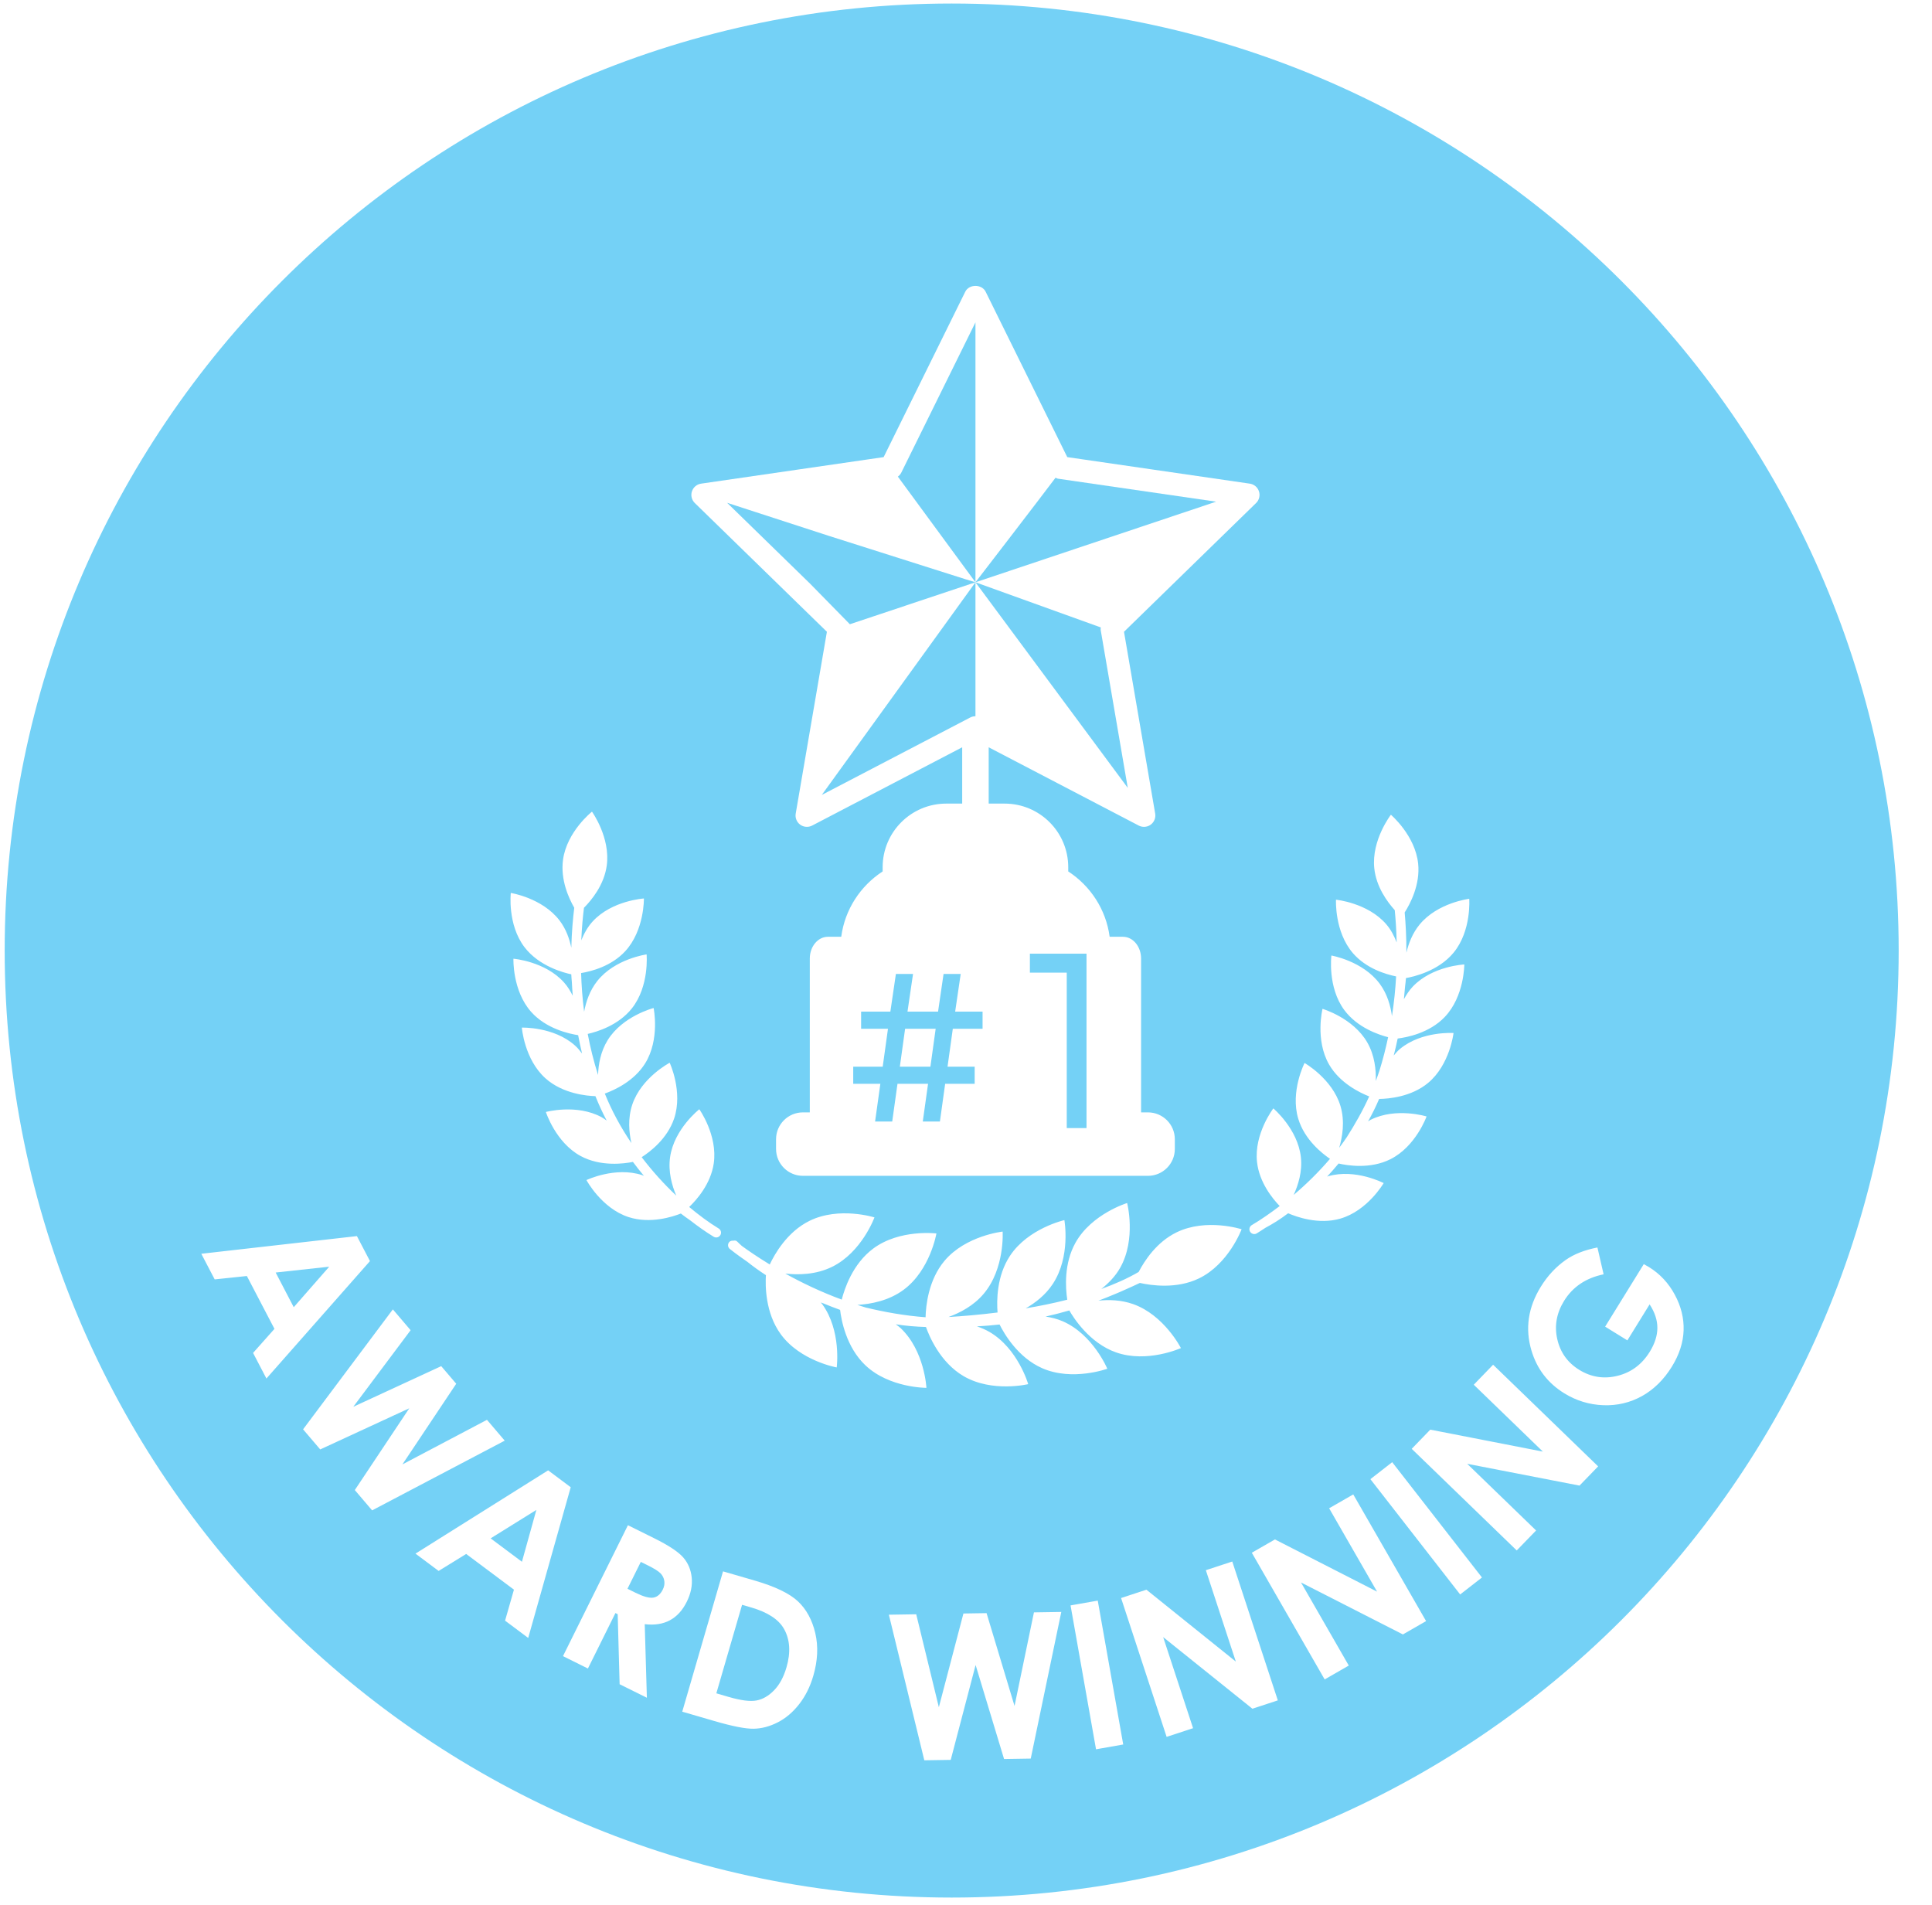 <svg height="1200" width="1216.8" style="max-height: 500px" id="Layer_1" data-name="Layer 1" xmlns="http://www.w3.org/2000/svg" viewBox="0 0 1216.8 1200">
  <defs>
    <style>
      .cls-1 {
        fill: #74d1f6;
      }
    </style>
  </defs>
  <polygon class="cls-1" points="328.72 983.6 337.81 950.94 309 968.86 328.72 983.6"></polygon>
  <path class="cls-1" d="M605.06,613.4h-10.79l-3.47,23.73h-19.25l3.49-23.73h-10.79l-3.49,23.73h-18.42v10.79h16.92l-3.32,23.88h-18.57v10.79h17.09l-3.32,23.73h10.79l3.32-23.73h19.25l-3.32,23.73h10.79l3.3-23.73h18.59v-10.79h-17.09l3.32-23.88h18.74v-10.79h-17.26l3.49-23.73ZM585.98,671.8h-19.25l3.32-23.88h19.25l-3.32,23.88Z"></path>
  <polygon class="cls-1" points="185 823.27 207.34 797.76 173.62 801.43 185 823.27"></polygon>
  <path class="cls-1" d="M693.21,396.6c-.08-.49.09-.95.1-1.44l-78.95-28.44,95.92,129.48-17.08-99.61Z"></path>
  <path class="cls-1" d="M666.42,301.5c-.59-.09-1.07-.43-1.61-.66-10.45,13.93-50.45,65.88-50.45,65.88l151.58-50.77-99.52-14.46Z"></path>
  <path class="cls-1" d="M473.08,1012.37l-5.71-1.67-16.21,55.75,7.8,2.28c7.69,2.23,13.53,2.98,17.51,2.22,3.97-.76,7.67-2.9,11.09-6.44,3.41-3.53,6.01-8.33,7.78-14.43,2.73-9.38,2.22-17.42-1.52-24.13-3.38-6.02-10.29-10.55-20.74-13.59Z"></path>
  <path class="cls-1" d="M517.68,500.59l93.37-48.7c1.04-.54,2.17-.81,3.31-.81v-84.36l-96.66,133.75-.02.12Z"></path>
  <path class="cls-1" d="M614.36,203.02l-46.68,94.57c-.52,1.05-1.27,1.92-2.19,2.59l48.87,66.54v-163.7h0Z"></path>
  <polygon class="cls-1" points="535.25 393.14 550.62 388.01 553.95 386.9 553.95 386.9 614.36 366.72 608.23 364.85 521.57 337.34 464.27 318.72 457.95 316.66 510.19 367.58 535.25 393.14"></polygon>
  <path class="cls-1" d="M407.89,985.81l-4.3-2.13-8.4,16.92,4.92,2.44c5,2.47,8.76,3.53,11.29,3.15,2.53-.39,4.55-2.09,6.06-5.13.89-1.8,1.2-3.59.93-5.39-.27-1.8-1.04-3.36-2.32-4.72s-3.99-3.07-8.17-5.14Z"></path>
  <polygon class="cls-1" points="671.86 710.46 684.3 710.46 684.3 600.62 648.64 600.62 648.64 612.57 671.86 612.57 671.86 710.46"></polygon>
  <path class="cls-1" d="M599.38,2.22C269.98,2.22,2.95,269.25,2.95,598.65s267.03,596.43,596.43,596.43,596.43-267.03,596.43-596.43S928.78,2.22,599.38,2.22ZM819.31,728.8c1,9.08-1.69,17.56-4.55,23.76,7.92-6.7,15.67-14.31,22.89-22.73-4.88-3.32-16.02-11.99-20.01-25.32-5.14-17.15,3.99-35.04,3.99-35.04,0,0,17.47,9.91,22.61,27.07,2.92,9.74,1.21,19.54-.79,26.34,1.67-2.15,3.2-4.43,4.77-6.67,5.05-7.93,9.89-16.33,14.12-25.69-5.7-2.23-18.48-8.3-25.28-20.13-8.92-15.52-4.12-35.02-4.12-35.02,0,0,19.28,5.65,28.2,21.17,4.69,8.15,5.56,17.33,5.36,24.28.85-2.15,1.56-4.44,2.34-6.66,2.2-7.08,3.98-14.08,5.42-20.94-5.69-1.45-19.32-5.9-27.62-17.12-10.65-14.39-8.11-34.32-8.11-34.32,0,0,19.79,3.4,30.44,17.79,4.81,6.5,6.84,14,7.71,20.39,1.34-8.75,2.19-17.16,2.62-25.02-6.45-1.32-18.82-4.92-27.24-14.68-11.68-13.57-10.63-33.63-10.63-33.63,0,0,20,1.93,31.68,15.49,3.04,3.53,4.98,7.48,6.53,11.42-.18-7.96-.66-14.84-1.21-20.34-4.67-5.19-11.67-14.6-12.89-26.4-1.85-17.8,10.47-33.68,10.47-33.68,0,0,15.31,13,17.16,30.81,1.38,13.33-5.11,25.42-8.49,30.73.62,6.8,1.1,15.41,1.1,25.24,0,.03,0,.06,0,.09,1.35-5.79,3.78-12.21,8.27-17.68,11.35-13.84,31.29-16.25,31.29-16.25,0,0,1.54,20.03-9.81,33.87-9.7,11.83-25.59,15.28-30.03,16.05-.12,1.86-.39,3.57-.58,5.36-.2,2.61-.44,5.25-.73,7.96,1.53-2.79,3.3-5.53,5.64-8,12.35-12.97,32.41-13.89,32.41-13.89,0,0,.05,20.08-12.29,33.05-9.7,10.19-23.93,12.89-29.68,13.6-.73,3.53-1.56,7.09-2.48,10.68,1.21-1.41,2.38-2.84,3.87-4.08,13.75-11.46,33.79-10.07,33.79-10.07,0,0-2.26,19.96-16.01,31.42-10.58,8.81-24.81,10.02-30.85,10.11-2.08,4.85-4.39,9.56-6.98,14.14.56-.34,1.06-.73,1.66-1.03,16.01-8.01,35.2-2.09,35.2-2.09,0,0-6.76,18.92-22.77,26.93-12.67,6.35-27.09,3.98-32.64,2.71-2.38,2.82-4.75,5.63-7.25,8.27.21-.09.41-.18.64-.25,17.19-4.99,34.99,4.31,34.99,4.31,0,0-10.07,17.38-27.26,22.36-13.8,4-27.83-1.15-32.89-3.36-5.17,3.93-9.91,6.8-14.35,9.18-1.82,1.16-3.68,2.45-5.45,3.5-.49.29-1.02.43-1.55.43-1.03,0-2.04-.53-2.62-1.49-.85-1.44-.38-3.31,1.07-4.16,5.65-3.34,11.59-7.47,17.58-12-4.55-4.7-12.88-14.9-14.29-27.76-1.95-17.8,10.28-33.74,10.28-33.74,0,0,15.39,12.91,17.34,30.71ZM435.79,309.47c.84-2.6,3.08-4.48,5.77-4.87l114.97-16.71,51.42-104.19c2.4-4.86,10.41-4.86,12.81,0l51.42,104.19,114.97,16.71c2.69.39,4.93,2.28,5.77,4.87.84,2.58.14,5.43-1.81,7.33l-83.2,81.09,19.64,114.5c.46,2.68-.64,5.39-2.83,6.99-1.24.91-2.72,1.37-4.21,1.37-1.13,0-2.27-.26-3.31-.81l-94.51-49.3v35.46h10.02c22.14,0,40.08,17.94,40.08,40.08v2.64c13.95,9.08,23.8,23.91,26.08,41.16h8.4c6.3,0,11.4,6.14,11.4,13.71v96.88h4.34c9.32,0,16.91,7.58,16.91,16.9v6.16c0,9.32-7.59,16.9-16.91,16.9h-217.33c-9.32,0-16.91-7.58-16.91-16.9v-6.16c0-9.32,7.59-16.9,16.91-16.9h4.34v-96.88c0-7.57,5.1-13.71,11.4-13.71h8.4c2.28-17.25,12.13-32.08,26.08-41.16v-2.64c0-22.14,17.94-40.08,40.08-40.08h10.02v-35.46l-94.5,49.3c-2.41,1.26-5.33,1.03-7.52-.56-2.2-1.61-3.29-4.31-2.83-6.99l19.64-114.5-83.2-81.09c-1.95-1.9-2.65-4.75-1.81-7.33ZM321.68,562.37s19.85,3.1,30.72,17.33c4.11,5.38,6.23,11.53,7.42,17.16.26-10.08,1.04-18.57,1.85-25.16-3.27-5.69-8.84-17.5-7.06-30.33,2.47-17.73,18.22-30.19,18.22-30.19,0,0,11.76,16.29,9.3,34.02-1.69,12.18-9.52,21.65-14.34,26.52-.69,5.43-1.34,12.36-1.7,20.49,1.71-4.14,3.88-8.32,7.25-11.97,12.14-13.14,32.2-14.38,32.2-14.38,0,0,.36,20.09-11.79,33.24-8.77,9.49-21.29,12.65-27.77,13.74.25,7.66.81,15.8,1.91,24.36,1.14-6.19,3.46-13.3,8.3-19.39,11.14-14.02,31.04-16.73,31.04-16.73,0,0,1.85,20-9.29,34.02-8.49,10.68-21.83,14.71-27.79,16.06,1.59,8.44,3.73,17.09,6.5,25.85.25-6.64,1.59-14.74,6.09-21.97,9.45-15.21,28.91-20.19,28.91-20.19,0,0,4.12,19.66-5.33,34.86-7.03,11.3-19.44,16.86-25.41,19.02,4.24,10.52,9.88,21.07,16.75,31.19-1.5-6.72-2.37-15.6.58-24.33,5.73-16.96,23.53-26.27,23.53-26.27,0,0,8.51,18.2,2.79,35.16-4.35,12.84-15.24,20.97-20.43,24.31,6.61,8.66,13.92,16.82,21.78,24.2-2.71-6.33-5.2-15.08-3.87-24.29,2.56-17.72,18.39-30.09,18.39-30.09,0,0,11.67,16.36,9.1,34.07-1.88,13.01-10.83,23.04-15.48,27.48,6.05,5.03,12.24,9.7,18.6,13.56,1.43.87,1.89,2.74,1.02,4.17-.57.94-1.57,1.47-2.6,1.47-.54,0-1.08-.14-1.58-.45-5.08-3.08-10.03-6.64-14.89-10.4-1.93-1.39-3.77-2.59-5.79-4.23-5.14,2.03-19.33,6.69-32.99,2.22-17-5.57-26.47-23.29-26.47-23.29,0,0,18.11-8.68,35.12-3.11.38.12.69.33,1.06.46-.09-.11-.18-.25-.27-.36-2.31-2.75-4.49-5.57-6.64-8.43-5.24,1.06-20.23,3.21-33-3.75-15.72-8.56-21.82-27.7-21.82-27.7,0,0,19.39-5.26,35.11,3.3,1.15.63,2.15,1.39,3.18,2.13-2.67-5.1-5.03-10.22-7.08-15.39-5.23-.15-20.52-1.44-31.44-11.21-13.35-11.93-14.91-31.96-14.91-31.96,0,0,20.07-.69,33.42,11.23,1.75,1.56,3.16,3.32,4.51,5.1-.93-3.9-1.75-7.76-2.47-11.57-5.45-.83-20.06-3.94-29.62-14.7-11.88-13.38-11.14-33.45-11.14-33.45,0,0,20.02,1.62,31.91,15,2.3,2.58,4,5.44,5.45,8.33-.25-2.92-.42-5.75-.56-8.55-.12-1.65-.32-3.24-.37-4.96-4.41-.91-20.16-4.92-29.45-17.08-10.87-14.23-8.64-34.19-8.64-34.19ZM167.81,868.21l-8.42-16.14,13.47-15.15-17.38-33.29-20.27,2.13-8.43-16.14,98.01-11.13,8.22,15.75-65.22,73.96ZM223.46,938.44l34.3-51.5-56.08,25.91-10.8-12.66,56.55-75.55,11.18,13.12-36.1,48.23,55.38-25.59,9.45,11.08-33.9,50.8,53.26-28.08,11.18,13.12-83.51,43.91-10.9-12.79ZM318.1,1020.67l5.59-19.51-30.08-22.48-17.35,10.69-14.58-10.9,83.55-52.45,14.22,10.64-26.78,94.91-14.58-10.9ZM421.9,1020.46c-4.41,2.35-9.69,3.17-15.84,2.44l1.35,46.34-17.16-8.51-1.22-44.11-1.43-.71-17.32,34.92-15.7-7.8,40.9-82.45,16.63,8.25c9.11,4.53,15.19,8.56,18.24,12.1,3.06,3.54,4.82,7.78,5.31,12.71.48,4.95-.56,10-3.12,15.15-2.68,5.42-6.24,9.3-10.63,11.66ZM512.23,1055.43c-1.97,6.81-4.92,12.73-8.85,17.78-3.92,5.06-8.42,8.88-13.5,11.5-5.08,2.6-10.14,3.95-15.2,4.04-5.06.1-13.32-1.52-24.76-4.85l-20.23-5.89,25.69-88.37,19.93,5.79c12.85,3.74,21.93,8.1,27.25,13.1,5.32,5,8.95,11.68,10.92,20.02,1.96,8.35,1.54,17.31-1.25,26.88ZM529.14,824.97c-3.62-1.3-7.16-2.68-10.59-4.11-.53-.2-1.11-.37-1.63-.57.28.36.62.64.89,1.02,12.26,16.79,9.16,39.9,9.16,39.9,0,0-22.96-4.1-35.22-20.89-9.84-13.47-9.78-30.83-9.37-37.23-4.34-2.8-8.19-5.61-11.63-8.36-6.5-4.46-10.48-7.63-11.09-8.13-1.31-1.06-1.51-2.97-.45-4.27.68-.83,1.66-1.03,2.65-.93.89-.23,1.83-.15,2.48.57.81.91,1.98,1.83,2.9,2.74,3.57,2.61,9.62,6.81,17.56,11.66,3.04-6.48,10.92-20.53,25.05-27.49,18.65-9.18,40.9-2.16,40.9-2.16,0,0-7.99,21.92-26.64,31.1-10.28,5.07-21.42,5.17-29.52,4.28,10.11,5.63,22.23,11.48,35.55,16.39,1.67-6.61,6.8-22.44,19.81-32.13,16.68-12.41,39.82-9.53,39.82-9.53,0,0-3.89,23-20.57,35.41-9.52,7.09-20.98,9.09-29.2,9.59,1.75.55,3.47,1.14,5.25,1.65,11.82,2.85,24.29,5.11,37.69,6.13.17-7.11,1.73-23.45,11.95-35.58,13.4-15.89,36.59-18.38,36.59-18.38,0,0,1.48,23.28-11.93,39.17-6.4,7.59-14.91,11.97-22.17,14.63,8.85-.51,19.39-1.41,30.9-2.84-.59-7.42-.6-22.97,7.85-35.73,11.48-17.33,34.24-22.46,34.24-22.46,0,0,4.14,22.95-7.35,40.28-4.61,6.96-10.99,11.84-17,15.3,8.66-1.46,17.44-3.21,26.16-5.45-1.13-7.49-2.17-22.79,5.22-35.96,10.18-18.13,32.49-24.93,32.49-24.93,0,0,5.82,22.59-4.35,40.72-3.14,5.59-7.48,9.87-11.92,13.43,8.37-3.07,16.39-6.55,23.52-10.73,3.73-7.11,11.3-18.84,23.94-24.98,18.7-9.08,40.9-1.92,40.9-1.92,0,0-8.11,21.87-26.82,30.94-14.12,6.85-30.2,4.45-37.25,2.87-3.04,1.48-6.03,2.79-9.04,4.13-2.2,1.02-4.44,1.98-6.73,2.92-3.47,1.44-6.92,2.86-10.34,4.13,6.67-.72,14.36-.49,21.81,2.13,19.6,6.9,30.15,27.72,30.15,27.72,0,0-21.25,9.62-40.86,2.71-16.76-5.9-26.83-21.87-29.42-26.41-5.06,1.48-10.02,2.72-14.94,3.85,3.61.57,7.27,1.42,10.84,2.99,19.05,8.33,28.02,29.87,28.02,29.87,0,0-21.9,8.01-40.95-.31-15.37-6.73-24.08-21.88-26.9-27.55-4.87.55-9.62.92-14.26,1.18,2.68.91,5.34,2.01,7.9,3.5,17.96,10.46,24.39,32.88,24.39,32.88,0,0-22.68,5.45-40.64-5.01-14.94-8.71-21.83-25.54-23.75-30.98-6.43-.18-12.79-.73-19.02-1.7,1.04.78,2.11,1.5,3.08,2.42,15.1,14.3,16.23,37.6,16.23,37.6,0,0-23.33.11-38.42-14.18-12.16-11.52-15.2-28.63-15.95-34.93ZM649.17,1107.55l-16.8.27-17.92-59.21-15.67,59.76-16.64.26-22.32-91.69,17.23-.27,14.25,58.53,15.48-59.02,14.57-.23,17.62,58.47,12.22-58.95,17.23-.27-19.24,92.35ZM690.29,1101.7l-16.04-90.62,17.13-3.02,16.04,90.62-17.12,3.02ZM788.78,1076.15l-56.2-45.11,18.83,57.37-16.65,5.47-28.69-87.45,15.97-5.24,56.3,45.27-18.88-57.55,16.64-5.47,28.69,87.45-16.01,5.26ZM883.58,1029.37l-64.19-32.74,30.09,52.34-15.19,8.73-45.88-79.79,14.57-8.38,64.32,32.88-30.19-52.5,15.19-8.73,45.88,79.79-14.61,8.39ZM919.63,1004.19l-56.54-72.62,13.73-10.69,56.54,72.62-13.73,10.69ZM994.8,935.63l-70.74-13.73,43.39,41.99-12.19,12.58-66.14-64,11.69-12.08,70.91,13.83-43.52-42.12,12.18-12.6,66.14,64.02-11.72,12.11ZM1034.21,879.21c-7.47,4.17-15.62,6.11-24.43,5.79-8.82-.34-17.01-2.83-24.57-7.5-10.36-6.4-17.26-15.4-20.69-26.98-4.09-13.76-2.12-27.16,5.93-40.18,4.21-6.81,9.41-12.41,15.58-16.77,5.22-3.69,11.9-6.32,20.05-7.91l3.89,16.9c-11.13,2.3-19.42,7.88-24.89,16.71-4.76,7.71-6.19,15.75-4.3,24.1,1.89,8.36,6.5,14.8,13.8,19.33,7.56,4.67,15.63,5.92,24.22,3.77s15.33-7.18,20.23-15.11c3.19-5.16,4.79-10.16,4.8-15.04.02-4.87-1.61-9.82-4.88-14.83l-14.01,22.68-14-8.65,24.34-39.38,3.36,1.92c6.85,4.24,12.24,10.03,16.19,17.37,3.95,7.34,5.79,14.83,5.53,22.47s-2.73,15.25-7.42,22.85c-5.02,8.12-11.27,14.28-18.73,18.47Z"></path>
</svg>